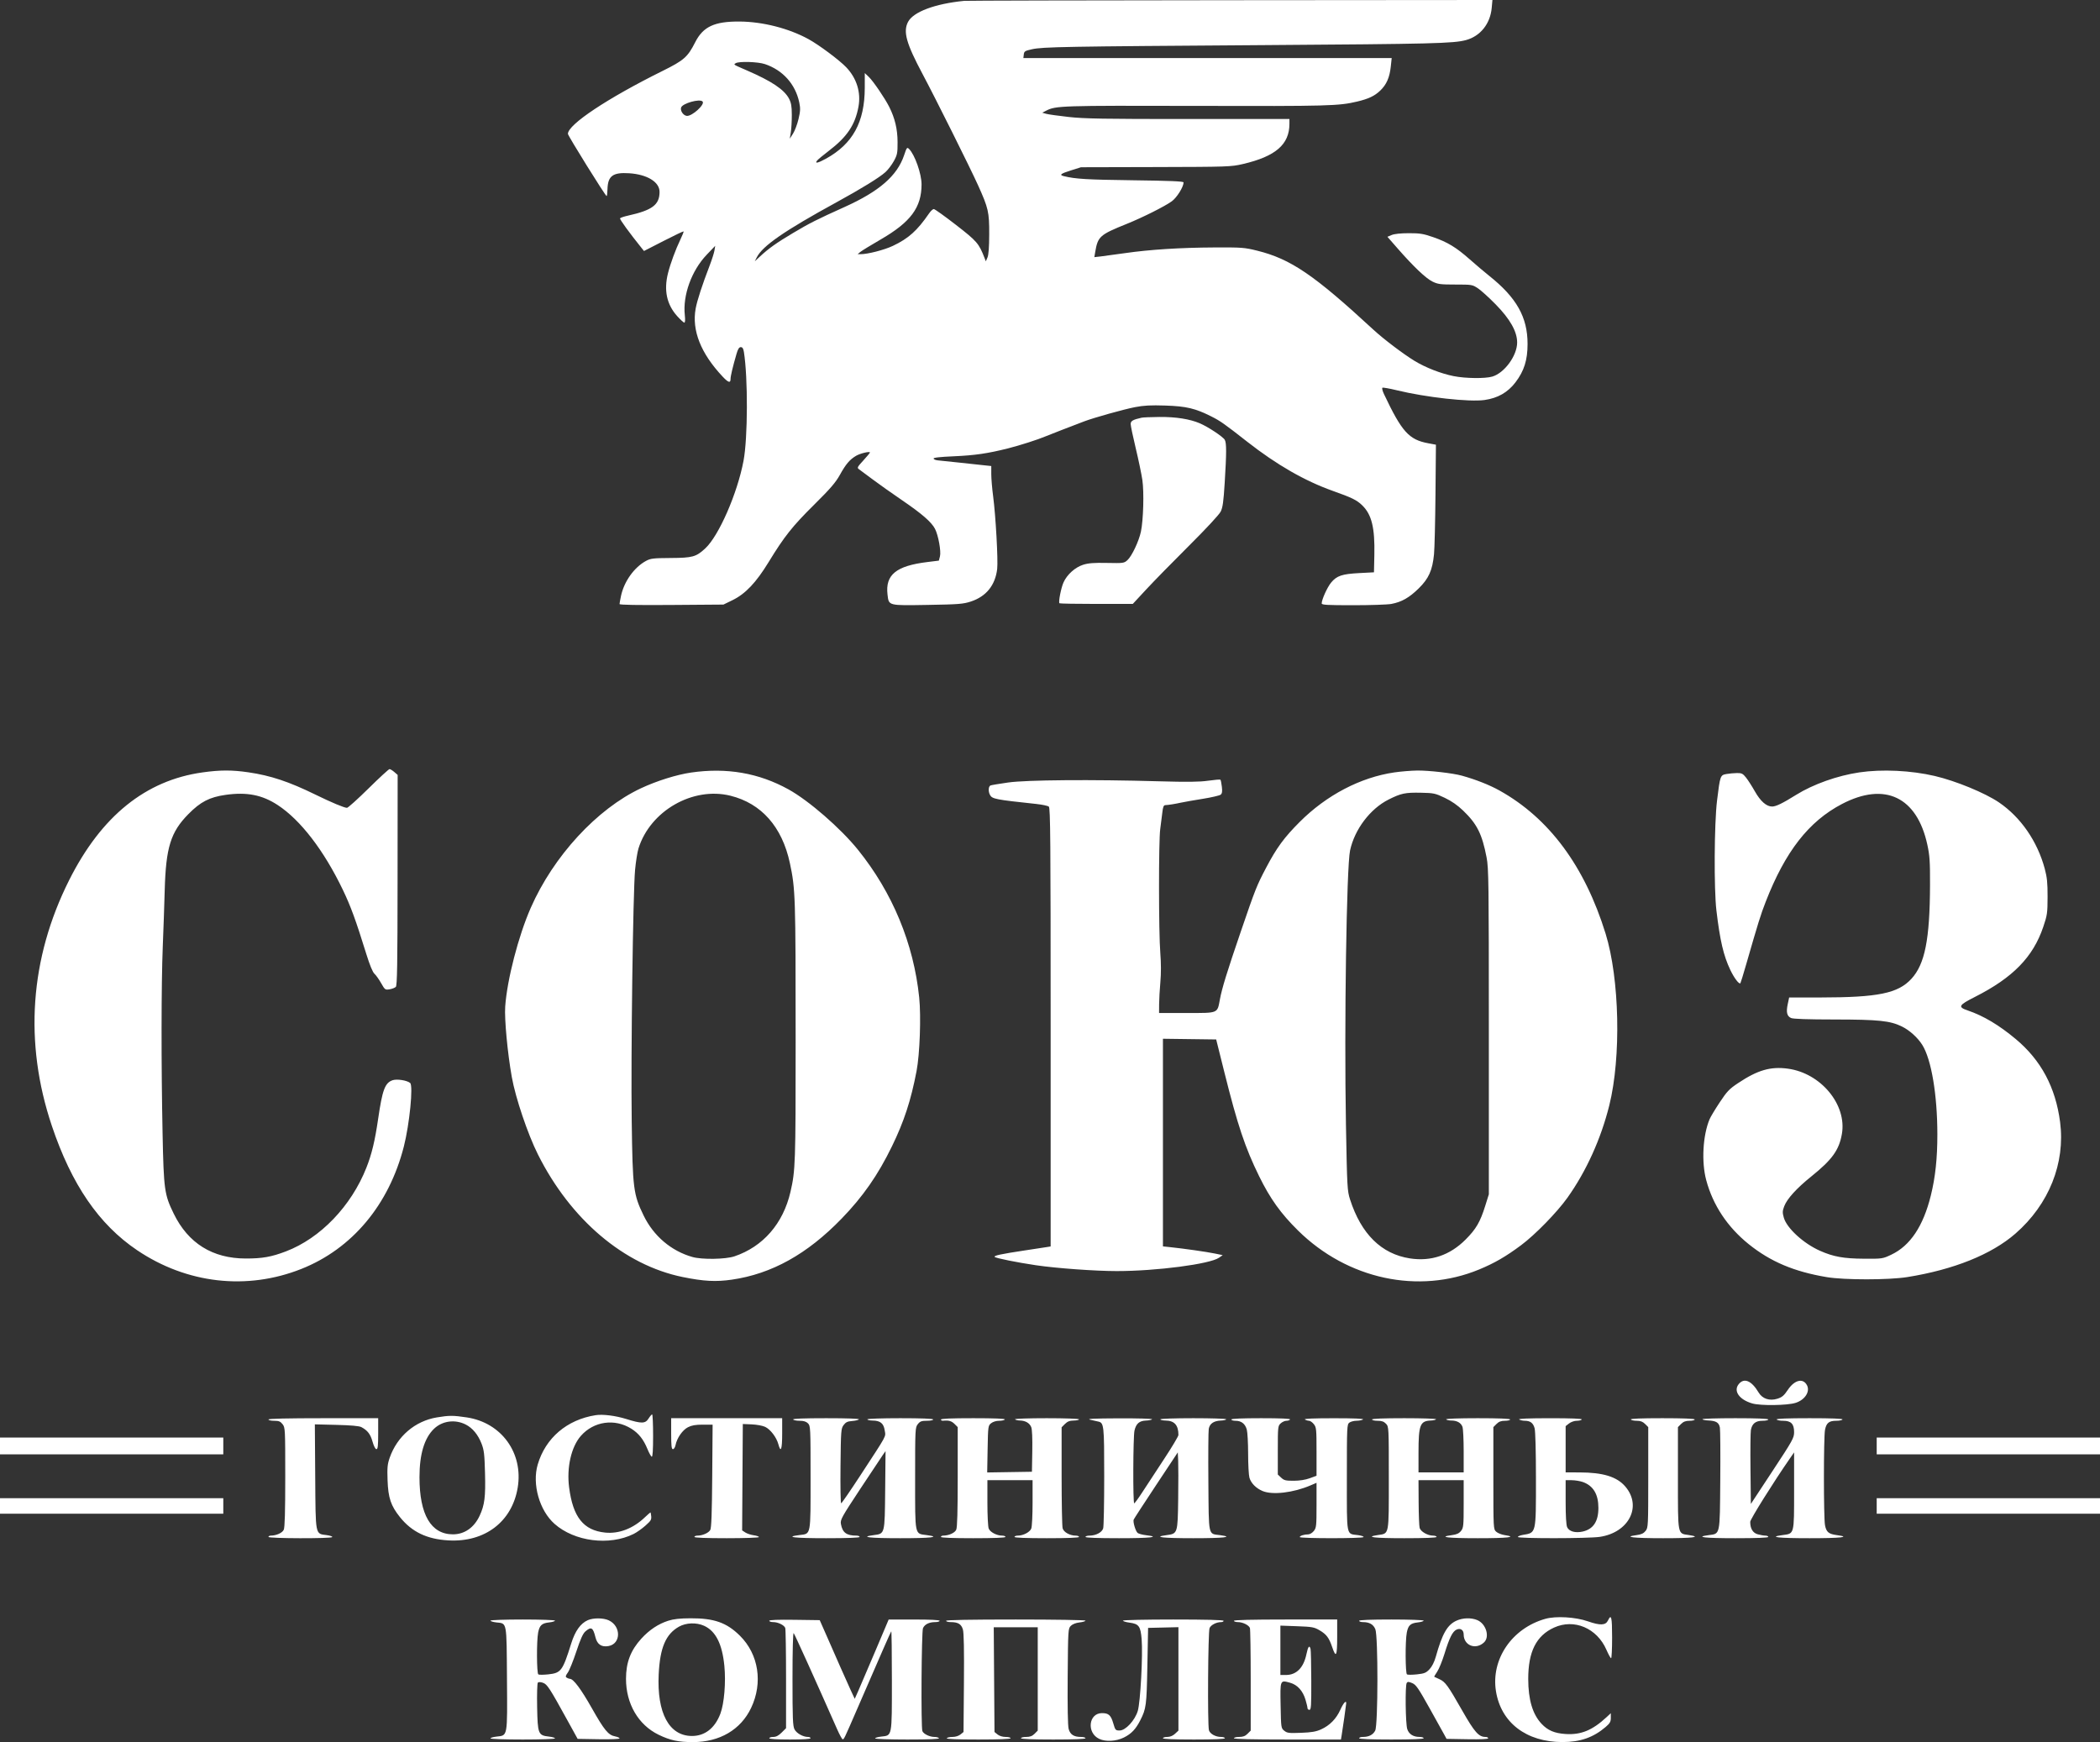 <?xml version="1.0" encoding="UTF-8"?> <svg xmlns="http://www.w3.org/2000/svg" width="1221" height="1013" viewBox="0 0 1221 1013" fill="none"><rect x="0" y="0" width="1221" height="1013" fill="#333333" stroke="none"/> <path fill-rule="evenodd" clip-rule="evenodd" d="M560.594 0.5C543.581 2.178 530.971 6.913 527.949 12.758C525.015 18.431 526.914 25.237 536.396 43.032C544.012 57.325 564.075 97.546 568.691 107.776C574.68 121.048 575.191 123.291 575.158 136.192C575.139 143.675 574.804 148.203 574.159 149.699L573.189 151.95L572.465 150.074C569.18 141.559 568.076 140.277 555.836 130.782C549.298 125.71 543.495 121.56 542.941 121.56C542.388 121.56 541.181 122.657 540.258 123.999C533.299 134.118 528.271 138.637 519.152 142.967C514.136 145.349 504.338 147.86 500.304 147.798L498.681 147.773L500.231 146.485C501.083 145.777 506.377 142.536 511.995 139.284C529.504 129.149 535.792 120.692 535.82 107.239C535.833 101.139 531.918 89.993 528.594 86.669C527.386 85.462 527.218 85.671 525.656 90.31C521.645 102.215 511.21 111.285 491.103 120.345C474.84 127.673 470.781 129.723 461.048 135.522C451.28 141.343 446.999 144.39 441.748 149.26L438.849 151.95L440.022 149.621C443.366 142.986 456.177 134.139 486.344 117.631C500.934 109.647 511.312 103.25 514.828 100.075C516.317 98.729 518.518 95.838 519.719 93.649C521.707 90.026 521.9 89.03 521.872 82.541C521.841 75.064 520.337 68.741 517.021 62.139C514.497 57.114 507.694 47.137 505.126 44.694L502.809 42.49L502.798 51.072C502.772 71.001 495.819 83.689 480.207 92.293C475.542 94.864 473.501 95.278 475.124 93.323C475.682 92.65 478.679 90.165 481.782 87.8C492.492 79.641 497.183 72.679 499.145 62.028C500.67 53.751 498.108 45.499 492.036 39.135C488.057 34.964 476.256 26.152 470.171 22.808C458.7 16.503 443.531 12.617 430.014 12.522C415.387 12.419 408.806 15.491 404.203 24.572C399.836 33.184 397.682 35.078 385.241 41.243C353.225 57.108 330.203 72.414 330.203 77.834C330.203 78.93 352.012 113.99 352.717 114.026C352.923 114.035 353.144 112.229 353.206 110.011C353.425 102.281 356.342 100.138 365.811 100.743C376.273 101.413 383.486 105.825 383.486 111.555C383.486 119.061 379.275 122.247 365.252 125.355C362.859 125.885 360.726 126.604 360.509 126.953C360.191 127.468 365.947 135.393 373.142 144.344L374.431 145.947L385.819 140.113C392.082 136.904 397.326 134.399 397.473 134.545C397.619 134.691 396.78 136.811 395.608 139.254C392.776 145.156 389.834 153.142 388.403 158.811C385.883 168.787 387.64 177.036 393.726 183.805C395.6 185.888 397.473 187.593 397.888 187.593C398.36 187.593 398.466 185.983 398.17 183.278C396.902 171.694 402.096 157.336 410.879 148.141L415.842 142.946L415.421 145.572C415.19 147.016 413.963 150.899 412.694 154.201C408.246 165.779 405.338 174.707 404.476 179.44C402.168 192.105 407.437 205.425 420.095 218.921C423.457 222.504 424.761 222.916 424.761 220.391C424.761 218.694 426.005 213.452 428.228 205.789C429.06 202.917 429.736 201.85 430.722 201.85C431.706 201.85 432.197 202.622 432.527 204.686C434.921 219.656 434.807 254.662 432.321 267.882C428.742 286.912 417.947 311.62 410.018 318.928C404.688 323.84 402.709 324.384 389.864 324.465C379.827 324.528 378.283 324.712 375.606 326.159C368.744 329.872 362.848 338.127 361.066 346.52C360.601 348.708 360.221 350.836 360.221 351.25C360.221 351.744 370.578 351.924 390.427 351.775L420.633 351.549L425.887 348.989C433.412 345.322 439.601 338.797 446.932 326.798C456.053 311.87 460.694 306.024 473.465 293.375C482.791 284.139 485.872 280.563 488.338 276.117C491.797 269.877 493.975 267.304 497.682 265.077C500.067 263.643 505.811 262.271 505.811 263.135C505.811 263.36 504.081 265.438 501.967 267.75C498.36 271.696 498.209 272.016 499.528 272.927C500.3 273.461 503.803 276.063 507.312 278.708C510.82 281.353 518.564 286.837 524.52 290.895C535.973 298.696 541.613 303.598 543.634 307.507C545.582 311.274 547.268 320.619 546.521 323.503L545.876 325.992L539.042 326.837C521.02 329.064 514.693 334.247 516.025 345.69C516.794 352.29 516.199 352.135 539.354 351.747C557.345 351.444 559.992 351.238 564.424 349.794C573.381 346.876 578.68 340.333 579.793 330.814C580.373 325.861 578.924 299.84 577.444 288.619C576.844 284.076 576.354 278.251 576.354 275.676V270.992L572.414 270.579C570.247 270.352 563.746 269.651 557.968 269.021C552.189 268.39 546.474 267.791 545.268 267.691C544.062 267.59 542.952 267.134 542.802 266.679C542.617 266.111 546.273 265.686 554.377 265.331C566.792 264.787 574.25 263.703 586.11 260.721C592.8 259.039 603.649 255.565 607.873 253.753C609.604 253.01 624.128 247.375 630.492 244.978C636.203 242.827 653.549 237.976 659.943 236.743C665.09 235.751 669.113 235.541 677.579 235.823C689.803 236.229 694.991 237.459 704.308 242.157C709.6 244.826 711.673 246.286 725.251 256.919C742.319 270.282 758.671 279.669 774.966 285.456C786.101 289.411 788.873 290.774 792.039 293.847C797.547 299.196 799.431 306.898 799.087 322.659L798.866 332.789L790.235 333.241C780.275 333.762 777.209 334.804 773.929 338.782C771.715 341.469 768.472 348.648 768.472 350.865C768.472 351.747 771.517 351.924 786.756 351.924C796.812 351.924 806.823 351.585 809.001 351.173C814.989 350.037 819.36 347.554 824.854 342.169C830.714 336.424 832.856 331.65 833.776 322.284C834.101 318.982 834.484 303.3 834.627 287.433L834.888 258.584L830.385 257.745C819.154 255.65 815.051 251.076 804.638 229.052C803.809 227.299 803.426 225.683 803.786 225.46C804.146 225.238 807.914 225.902 812.159 226.937C829.031 231.048 854.3 233.853 863.155 232.597C870.868 231.504 876.677 228.183 881.146 222.314C886.178 215.704 888.171 209.368 888.171 199.974C888.171 184.434 881.778 173.076 865.917 160.432C863.171 158.243 858.064 153.92 854.568 150.824C846.69 143.85 841.652 140.794 833.208 137.868C827.573 135.915 825.559 135.59 819.128 135.599C814.435 135.606 810.698 136 809.154 136.651L806.684 137.693L812.592 144.446C821.823 154.999 828.983 161.81 832.845 163.711C836.006 165.268 837.447 165.457 846.196 165.457C855.753 165.457 856.086 165.512 859.285 167.627C861.091 168.82 865.719 173.008 869.57 176.934C878.032 185.562 882.114 192.799 882.114 199.177C882.114 206.765 874.773 216.851 867.71 218.966C863.553 220.212 852.066 220.079 845.175 218.706C837.86 217.249 828.787 213.716 822.505 209.878C815.832 205.802 804.431 197.161 798.514 191.694C763.98 159.791 750.444 150.588 730.949 145.757C723.567 143.928 722.004 143.81 706.184 143.887C686.271 143.983 668.569 145.107 654.027 147.202C648.248 148.034 641.893 148.897 639.903 149.12L636.285 149.525L636.777 146.61C638.315 137.481 639.38 136.529 655.152 130.172C664.398 126.446 677.213 120.018 681.305 117.053C684.254 114.918 688.143 108.686 688.165 106.062C688.17 105.428 680.173 105.094 658.342 104.817C631.98 104.482 625.272 104.081 618.567 102.436C615.715 101.736 616.643 100.981 622.695 99.077L628.511 97.248L672.038 97.138C713.986 97.033 715.82 96.97 722.628 95.384C741.687 90.944 749.711 84.009 749.711 71.973V69.183L690.987 69.203C641.968 69.219 630.465 69.024 621.382 68.017C615.397 67.353 609.487 66.523 608.249 66.172L605.997 65.534L608.249 64.368C613.849 61.469 616.857 61.372 695.599 61.574C772.423 61.77 778.341 61.61 789.11 59.05C795.723 57.477 799.262 55.794 802.511 52.677C806.162 49.175 807.959 45.088 808.638 38.747L809.172 33.767H702.094H595.016L595.254 31.703C595.467 29.841 595.93 29.543 599.994 28.645C606.327 27.247 618.3 27.033 735.077 26.23C833.238 25.555 845.104 25.259 852.351 23.308C860.695 21.061 866.487 13.83 867.323 4.616L867.741 0L715.481 0.12C631.738 0.186 562.039 0.357 560.594 0.5ZM444.702 37.256C455.152 40.754 462.479 48.926 464.712 59.57C465.437 63.026 465.367 64.603 464.28 69.211C463.566 72.241 462.13 76.058 461.091 77.693L459.2 80.665L459.804 76.913C460.136 74.849 460.397 70.291 460.382 66.783C460.362 61.746 460.018 59.763 458.746 57.349C455.963 52.066 448.675 47.192 434.142 40.895C426.094 37.409 426.404 37.612 427.785 36.739C429.637 35.568 440.666 35.905 444.702 37.256ZM408.481 59.009C410.127 60.655 402.343 67.74 399.286 67.379C397.236 67.139 395.351 64.275 396.047 62.461C396.978 60.035 406.784 57.313 408.481 59.009ZM663.783 242.881C658.686 244.025 657.404 244.766 657.404 246.563C657.404 247.567 658.722 253.871 660.334 260.574C661.945 267.276 663.683 275.599 664.196 279.069C665.24 286.13 664.788 302.395 663.36 309.153C662.192 314.679 658.104 323.343 655.57 325.661C653.572 327.488 653.261 327.531 643.643 327.338C636.09 327.185 632.836 327.432 629.803 328.385C625.104 329.864 620.366 334.129 618.342 338.703C616.9 341.962 615.316 350.112 615.993 350.788C616.205 351 625.886 351.173 637.505 351.173H658.633L666.458 342.732C670.762 338.089 681.918 326.693 691.25 317.407C701.135 307.571 708.846 299.27 709.721 297.522C710.933 295.101 711.39 291.836 712.082 280.639C713.15 263.391 713.162 257.697 712.135 255.778C711.188 254.009 702.477 248.232 697.614 246.148C691.791 243.651 683.597 242.364 674.133 242.457C669.266 242.505 664.608 242.695 663.783 242.881ZM214.257 458.476C207.981 464.667 202.349 469.732 201.74 469.732C200.149 469.732 192.795 466.653 183.382 462.047C167.965 454.502 157.349 450.968 144.464 449.091C134.786 447.682 128.116 447.694 117.752 449.139C84.659 453.754 58.898 474.56 40.225 511.753C17.339 557.337 13.886 606.24 30.136 654.631C41.604 688.783 57.505 711.982 79.716 726.969C108.601 746.458 143.558 750.442 175.233 737.855C204.765 726.12 226.166 700.548 234.807 666.676C238.117 653.7 240.339 631.276 238.468 629.724C236.608 628.18 230.729 627.27 228.234 628.14C223.823 629.677 222.319 633.71 219.867 650.571C217.999 663.409 216.158 671.077 213.048 678.955C204.204 701.367 186.279 720.016 166.227 727.663C157.811 730.874 152.49 731.818 142.899 731.803C123.559 731.772 109.416 722.959 100.994 705.69C95.588 694.607 95.197 691.792 94.528 659.2C93.707 619.228 93.755 572.078 94.639 550.397C95.043 540.492 95.551 525.803 95.767 517.756C96.438 492.813 99.216 483.851 109.513 473.401C116.573 466.237 121.806 463.527 131.135 462.203C143.478 460.451 152.403 462.188 161.441 468.104C174.732 476.8 188.283 494.427 199.325 517.38C203.909 526.911 206.891 535.07 213.053 554.952C214.987 561.191 216.68 565.287 217.706 566.208C218.593 567.004 220.342 569.464 221.594 571.674C223.794 575.558 223.959 575.678 226.516 575.263C227.971 575.028 229.601 574.394 230.139 573.857C230.925 573.071 231.125 560.912 231.161 511.738L231.205 450.597L229.255 448.909C228.184 447.981 226.937 447.221 226.486 447.221C226.035 447.221 220.532 452.286 214.257 458.476ZM401.872 449.214C393.477 450.422 381.821 454.072 372.677 458.358C347.102 470.343 321.8 497.805 308.575 527.934C301.405 544.27 294.828 569.699 293.739 585.3C293.232 592.561 295.094 612.409 297.59 626.345C299.76 638.463 306.83 659.412 312.729 671.206C331.738 709.21 362.933 735.647 396.929 742.566C409.198 745.062 416.209 745.437 425.525 744.092C448.674 740.75 469.338 729.262 489.334 708.617C501.791 695.757 510.439 683.33 518.62 666.535C525.653 652.098 529.648 639.873 532.912 622.807C534.799 612.947 535.584 591.077 534.45 580.036C531.232 548.721 518.905 518.982 498.839 494.119C488.714 481.573 470.261 465.535 458.433 459C441.16 449.458 422.551 446.238 401.872 449.214ZM810.696 449.142C791.023 452.01 771.241 462.366 755.68 477.942C746.607 487.024 742.251 492.97 736.132 504.624C730.641 515.086 729.95 516.828 721.413 541.767C713.486 564.923 710.502 574.607 709.294 581.079C707.742 589.408 708.63 589.041 690.032 589.041H673.914L673.94 583.976C673.953 581.19 674.282 575.385 674.67 571.076C675.121 566.072 675.109 559.971 674.637 554.193C673.667 542.329 673.63 488.853 674.587 482.113C674.998 479.224 675.545 474.919 675.803 472.546C676.165 469.231 676.565 468.217 677.533 468.17C679.534 468.071 683.02 467.518 686.672 466.72C688.529 466.313 694.227 465.312 699.334 464.496C704.44 463.679 709.122 462.592 709.737 462.082C710.576 461.386 710.747 460.225 710.42 457.462C710.179 455.431 709.81 453.597 709.598 453.387C709.387 453.175 706.191 453.435 702.498 453.964C697.389 454.697 690.509 454.778 673.778 454.304C634.714 453.195 596.823 453.497 586.244 454.999C581.159 455.722 576.516 456.498 575.925 456.724C574.688 457.199 574.51 460.185 575.598 462.218C576.867 464.589 578.755 464.959 602.496 467.486C605.935 467.852 609.228 468.549 609.813 469.034C610.721 469.788 610.875 488.344 610.875 597.353V724.79L608.436 725.18C607.095 725.396 601.438 726.258 595.866 727.098C581.977 729.19 577.582 730.139 578.337 730.883C579.089 731.622 591.448 734.111 602.348 735.718C614.319 737.484 636.942 739.115 649.396 739.112C672.363 739.106 703.422 735.046 708.742 731.354L710.924 729.839L706.145 728.864C701.326 727.881 688.457 726.046 680.48 725.205L676.165 724.75V664.384V604.017L691.644 604.221L707.124 604.423L711.818 623.228C719.57 654.279 723.925 667.322 732.101 683.963C738.532 697.053 744.682 705.636 754.741 715.554C783.462 743.877 824.781 752.758 860.012 738.181C868.99 734.466 875.473 730.714 884.433 724.046C892.558 718 905.277 704.968 911.316 696.503C922.272 681.143 930.852 662.211 935.702 642.692C942.65 614.725 941.663 569.139 933.54 542.893C921.404 503.676 900.705 475.753 871.847 459.669C865.985 456.402 858.002 453.254 849.897 451.015C844.655 449.567 830.712 447.968 824.054 448.051C820.519 448.096 814.508 448.587 810.696 449.142ZM1081.04 449.133C1068.28 451.022 1054.2 456.035 1044.27 462.227C1036.37 467.149 1032.6 468.981 1030.37 468.981C1027.06 468.981 1023.62 465.961 1020.33 460.16C1018.64 457.165 1016.31 453.535 1015.15 452.094C1013.34 449.825 1012.63 449.478 1009.9 449.515C1008.16 449.539 1005.42 449.794 1003.79 450.082C1000.21 450.719 1000.11 450.993 998.329 465.605C996.71 478.877 996.494 516.981 997.968 529.386C1000.05 546.919 1002.08 555.614 1006.02 563.93C1008.28 568.706 1011.17 572.51 1011.92 571.715C1012.08 571.546 1013.58 566.68 1015.24 560.902C1022.35 536.218 1023.67 531.983 1026.62 524.389C1038.02 495.097 1051.66 477.605 1070.95 467.519C1095.91 454.469 1114.6 463.384 1120.62 491.219C1121.99 497.553 1122.22 500.95 1122.17 514.754C1122.05 546.253 1119.19 560.655 1111.34 569.169C1103.55 577.622 1092.04 579.981 1058.4 580.017L1040.26 580.036L1039.45 583.836C1038.43 588.57 1038.97 590.861 1041.36 591.948C1042.6 592.514 1050.93 592.801 1066.63 592.819C1092.35 592.847 1098.95 593.534 1105.82 596.893C1110.28 599.075 1114.99 603.33 1117.67 607.587C1122.96 616.012 1126.43 636.601 1126.44 659.633C1126.44 673.582 1125.27 684.549 1122.63 695.218C1118.21 713.041 1110.65 724.361 1099.69 729.553C1094.6 731.964 1094.45 731.986 1083.67 731.917C1071.95 731.841 1066.04 730.774 1058.23 727.323C1048.62 723.08 1038.86 714.141 1037.15 708.007C1036.32 705.064 1036.36 704.131 1037.42 701.355C1039.06 697.058 1044.64 690.922 1053.1 684.117C1065.3 674.299 1069.3 668.75 1070.93 659.367C1073.9 642.345 1058.72 624.01 1039.51 621.407C1029.46 620.046 1021.97 622.215 1010.62 629.772C1005.45 633.208 1004.14 634.587 999.878 641.017C997.208 645.048 994.551 649.477 993.974 650.859C990.066 660.211 989.218 675.62 992.031 686.163C995.919 700.734 1004.35 713.464 1016.7 723.414C1029.4 733.642 1043.16 739.459 1062.16 742.628C1072.43 744.341 1098.14 744.328 1108.92 742.605C1135.93 738.286 1157.91 729.449 1171.84 717.309C1191.31 700.348 1200.91 676.359 1197.8 652.447C1195.16 632.232 1186.73 616.468 1171.94 604.13C1162.2 596.009 1153.22 590.66 1144.08 587.55C1138.21 585.552 1138.76 584.514 1148.24 579.711C1170.4 568.478 1182.06 556.534 1188.01 538.978C1190.33 532.129 1190.49 530.96 1190.52 521.507C1190.54 513.322 1190.22 510.177 1188.87 505.122C1184.59 489.198 1174.93 475.206 1162.26 466.588C1154.17 461.083 1137.19 454.093 1124.94 451.222C1111.13 447.988 1094.21 447.182 1081.04 449.133ZM840.006 463.914C843.95 465.791 847.454 468.224 850.695 471.335C858.788 479.105 861.718 484.947 864.338 498.535C865.553 504.836 865.657 512.823 865.657 599.921V694.468L863.546 701.205C860.603 710.602 858.237 714.666 852.161 720.759C843.01 729.934 832.041 733.646 819.729 731.733C803.207 729.164 791.429 717.556 784.963 697.469C783.345 692.443 783.243 690.565 782.571 653.948C781.519 596.562 782.912 503.963 784.971 494.494C787.636 482.233 796.652 470.315 807.329 464.938C814.604 461.276 817.001 460.772 826.258 460.962C833.637 461.112 834.51 461.3 840.006 463.914ZM424.713 462.702C442.735 467.18 454.753 480.805 459.254 501.864C462.483 516.974 462.606 520.79 462.61 605.924C462.613 676.538 462.471 680.635 459.602 693.067C455.349 711.492 443.658 724.936 427.012 730.541C421.836 732.284 408.198 732.5 402.622 730.928C390.273 727.447 379.985 718.699 374.203 706.765C368.242 694.462 367.838 691.252 367.3 651.983C366.771 613.428 368.039 518.812 369.258 505.75C369.702 501.004 370.59 495.432 371.231 493.369C378.036 471.494 402.844 457.268 424.713 462.702ZM1010.88 804.928C1007.75 808.908 1011.3 813.893 1018.81 816.077C1023.61 817.472 1039.16 817.267 1043.98 815.745C1049.46 814.014 1052.59 809.15 1050.6 805.445C1048.32 801.179 1043.36 802.397 1039.5 808.173C1037.28 811.505 1036.14 812.474 1033.43 813.329C1028.9 814.761 1024.68 813.369 1022.52 809.731C1018.37 802.752 1014.01 800.954 1010.88 804.928ZM346.338 822.899C329.663 825.5 317.188 836.132 312.638 851.619C309.294 863.004 313.645 878.327 322.433 886.109C334.045 896.395 354.311 898.976 368.404 891.965C370.229 891.057 373.363 888.842 375.367 887.043C378.987 883.794 379.044 883.644 378.294 879.466C378.26 879.277 376.797 880.504 375.043 882.193C368.182 888.799 359.867 892.009 351.794 891.165C339.246 889.854 333.136 882.181 330.904 864.932C329.399 853.303 332.135 841.295 337.741 834.927C345.235 826.415 357.422 824.698 367.105 830.788C371.359 833.463 374.192 837.043 376.447 842.592C377.38 844.886 378.501 846.882 378.939 847.029C379.477 847.208 379.733 843.277 379.733 834.849C379.733 828.006 379.48 822.419 379.17 822.435C378.86 822.451 377.921 823.548 377.081 824.874C375.186 827.866 373.05 827.908 364.141 825.131C357.878 823.177 350.489 822.251 346.338 822.899ZM253.997 824.196C241.338 826.297 230.941 835.179 226.593 847.604C225.275 851.367 225.084 853.362 225.338 860.675C225.697 870.973 227.243 875.581 232.566 882.207C239.479 890.816 248.268 895.023 260.785 895.716C281.929 896.888 297.724 884.835 301.008 865.026C304.349 844.87 291.548 827.223 271.391 824.196C263.436 823.002 261.19 823.002 253.997 824.196ZM156.096 825.407C156.096 825.82 157.591 826.158 159.418 826.158C162.114 826.158 163.035 826.531 164.296 828.135C165.808 830.057 165.852 830.913 165.852 858.865C165.852 879.066 165.593 888.185 164.982 889.527C164.149 891.354 160.658 892.927 157.409 892.936C156.687 892.939 156.096 893.278 156.096 893.691C156.096 894.634 192.603 894.727 193.185 893.786C193.408 893.425 191.956 892.914 189.958 892.649C183.203 891.752 183.518 893.357 183.275 858.634L183.063 828.235L195.658 828.544C204.153 828.753 208.864 829.177 210.129 829.85C213.704 831.75 215.382 833.938 216.604 838.292C217.334 840.894 218.248 842.666 218.858 842.666C219.67 842.666 219.885 840.78 219.885 833.661V824.657H187.99C167.227 824.657 156.096 824.919 156.096 825.407ZM390.24 833.661C390.24 840.801 390.454 842.666 391.272 842.666C391.839 842.666 392.518 841.591 392.781 840.279C393.603 836.173 396.842 831.518 399.998 829.908C402.173 828.799 404.42 828.409 408.636 828.409H414.334L414.107 858.236C413.94 880.09 413.632 888.493 412.957 889.673C411.977 891.384 408.429 892.941 405.512 892.941C404.542 892.941 403.748 893.278 403.748 893.691C403.748 894.171 410.502 894.441 422.51 894.441C432.828 894.441 441.271 894.148 441.271 893.79C441.271 893.431 439.907 892.956 438.241 892.732C436.574 892.509 434.375 891.778 433.354 891.11L431.499 889.893L431.694 858.964L431.89 828.034L437.086 828.248C439.945 828.366 443.445 829.014 444.866 829.688C447.951 831.151 451.483 835.787 452.559 839.78C453.987 845.082 454.779 842.899 454.779 833.661V824.657H422.51H390.24V833.661ZM461.158 825.407C461.413 825.82 463.121 826.158 464.955 826.158C467.287 826.158 468.738 826.608 469.789 827.659C471.239 829.109 471.289 830.16 471.289 859.007C471.289 893.377 471.596 891.763 464.905 892.599C455.824 893.733 461.738 894.441 480.295 894.441C492.803 894.441 499.807 894.172 499.807 893.691C499.807 893.278 499.005 892.941 498.025 892.941C492.17 892.941 489.848 891.216 488.934 886.187C488.489 883.745 489.27 882.327 500.081 865.927C506.475 856.229 512.422 847.281 513.295 846.043L514.884 843.791L514.662 866.413C514.409 892.355 514.557 891.775 507.956 892.65C499.59 893.76 505.484 894.441 523.447 894.441C541.513 894.441 547.3 893.759 538.801 892.632C531.719 891.693 532.077 893.449 532.077 859.651C532.077 830.903 532.119 830.059 533.633 828.135C534.937 826.477 535.784 826.158 538.886 826.158C540.92 826.158 542.583 825.82 542.583 825.407C542.583 824.926 535.704 824.657 523.447 824.657C512.894 824.657 504.31 824.954 504.31 825.319C504.31 825.683 505.688 826 507.373 826.024C511.859 826.085 513.783 827.657 514.399 831.766C514.993 835.727 516.264 833.381 500.182 858.009C494.404 866.858 489.403 874.117 489.071 874.14C488.738 874.163 488.569 864.413 488.696 852.474C488.915 831.785 489 830.668 490.501 828.65C491.742 826.984 492.78 826.483 495.379 826.298C497.195 826.169 499.002 825.747 499.394 825.36C499.838 824.923 492.66 824.657 480.401 824.657C467.455 824.657 460.854 824.914 461.158 825.407ZM547.086 825.455C547.086 825.893 547.677 826.192 548.399 826.119C551.58 825.795 553.28 826.279 555 828L556.842 829.841V858.729C556.842 879.033 556.584 888.185 555.972 889.527C555.139 891.354 551.648 892.927 548.399 892.936C547.677 892.939 547.086 893.278 547.086 893.691C547.086 894.171 553.84 894.441 565.848 894.441C577.855 894.441 584.609 894.171 584.609 893.691C584.609 893.278 583.754 892.941 582.709 892.941C579.51 892.941 575.649 890.907 574.849 888.801C574.438 887.723 574.103 880.953 574.103 873.758V860.675H587.236H600.369V873.758C600.369 880.953 600.033 887.723 599.623 888.801C598.822 890.907 594.961 892.941 591.762 892.941C590.717 892.941 589.862 893.278 589.862 893.691C589.862 894.171 596.616 894.441 608.624 894.441C620.631 894.441 627.385 894.171 627.385 893.691C627.385 893.278 626.531 892.941 625.485 892.941C622.045 892.941 618.478 890.95 617.844 888.676C617.52 887.513 617.254 873.824 617.254 858.253V829.943L619.193 828.005C620.634 826.565 621.933 826.056 624.258 826.024C625.978 826 627.385 825.683 627.385 825.319C627.385 824.954 618.941 824.657 608.58 824.657C598.237 824.657 589.95 824.943 590.166 825.293C590.382 825.642 591.652 825.959 592.989 825.997C596.263 826.09 598.599 827.45 599.589 829.838C600.098 831.067 600.33 836.362 600.201 843.807L599.994 855.797L586.987 856.003L573.98 856.209L574.229 842.616C574.471 829.379 574.524 828.987 576.25 827.591C577.304 826.738 579.185 826.158 580.896 826.158C582.476 826.158 583.979 825.82 584.234 825.407C584.539 824.914 578.238 824.657 565.892 824.657C553.114 824.657 547.086 824.913 547.086 825.455ZM633.764 825.528C635.415 825.921 637.517 826.396 638.433 826.585C641.883 827.291 642.019 828.503 642.019 858.424C642.019 873.9 641.754 887.513 641.429 888.676C640.77 891.04 637.198 892.941 633.413 892.941C632.161 892.941 631.138 893.278 631.138 893.691C631.138 894.172 638.142 894.441 650.65 894.441C668.914 894.441 675.179 893.744 666.33 892.696C664.223 892.446 662.03 891.853 661.457 891.378C660.256 890.381 658.64 884.959 659.149 883.632C659.338 883.139 665.186 874.142 672.144 863.639L684.796 844.542L685.028 849.419C685.155 852.102 685.155 862.113 685.028 871.665C684.76 891.687 684.724 891.799 678.311 892.65C669.945 893.76 675.838 894.441 693.801 894.441C711.744 894.441 717.658 893.76 709.318 892.654C702.365 891.732 702.837 893.904 702.582 861.674C702.458 846.061 702.558 832.186 702.804 830.842C703.36 827.81 705.712 826.195 709.805 826.035C711.528 825.967 712.938 825.63 712.938 825.284C712.938 824.939 704.326 824.657 693.801 824.657C683.249 824.657 674.664 824.954 674.664 825.319C674.664 825.683 676.043 826 677.728 826.024C682.846 826.094 685.171 828.717 685.171 834.421C685.171 835.148 681.419 841.437 676.833 848.396C672.247 855.356 666.59 863.99 664.262 867.584C661.935 871.177 659.777 874.131 659.468 874.149C658.664 874.195 658.803 835.377 659.62 831.86C660.559 827.812 662.415 826.186 666.274 826.035C668.035 825.966 669.651 825.627 669.863 825.283C670.076 824.938 661.365 824.692 650.506 824.734C636.244 824.791 631.596 825.011 633.764 825.528ZM715.94 825.407C715.94 825.82 717.047 826.158 718.399 826.158C721.746 826.158 723.985 827.906 724.912 831.245C725.339 832.781 725.691 839.102 725.696 845.292C725.7 851.483 726.038 857.749 726.445 859.217C727.332 862.407 730.293 865.417 734.114 867.013C739.901 869.429 751.981 868.01 761.935 863.745L765.47 862.229V875.233C765.47 887.251 765.352 888.386 763.914 890.213C763.06 891.3 761.624 892.195 760.725 892.201C758.288 892.216 755.714 893.026 755.714 893.779C755.714 894.641 792.271 894.648 792.803 893.786C793.026 893.425 791.586 892.915 789.603 892.652C782.614 891.725 783.106 894.261 783.106 859.174C783.106 829.466 783.162 828.248 784.563 827.223C785.364 826.637 787.222 826.153 788.69 826.147C790.16 826.14 791.868 825.807 792.487 825.407C793.231 824.926 787.503 824.68 775.601 824.68C763.7 824.68 757.972 824.926 758.716 825.407C759.335 825.807 760.408 826.14 761.1 826.147C761.793 826.153 763.06 827.048 763.914 828.135C765.362 829.975 765.47 831.085 765.47 844.119V858.127L761.53 859.572C759.035 860.487 755.619 861.023 752.212 861.034C747.54 861.048 746.579 860.811 744.895 859.231L742.956 857.411V843.315C742.956 829.779 743.022 829.157 744.599 827.688C745.502 826.847 747.002 826.158 747.932 826.158C748.861 826.158 749.831 825.82 750.086 825.407C750.39 824.915 744.59 824.657 733.245 824.657C722.208 824.657 715.94 824.929 715.94 825.407ZM797.74 825.407C797.74 825.82 799.201 826.158 800.987 826.158C803.409 826.158 804.647 826.598 805.865 827.894C807.483 829.617 807.496 829.868 807.496 859.41C807.496 893.251 807.81 891.601 801.171 892.596C793.303 893.777 798.83 894.441 816.502 894.441C828.509 894.441 835.263 894.171 835.263 893.691C835.263 893.278 834.335 892.94 833.199 892.939C830.072 892.938 825.998 890.582 825.416 888.439C825.136 887.407 824.873 880.737 824.832 873.619L824.757 860.675H837.89H851.023V874.455C851.023 887.214 850.909 888.382 849.484 890.192C848.343 891.643 846.984 892.276 844.23 892.641C835.844 893.754 841.593 894.441 859.278 894.441C876.819 894.441 882.478 893.777 874.772 892.621C872.975 892.352 870.78 891.457 869.894 890.631C868.299 889.145 868.283 888.838 868.283 859.486V829.841L870.126 828C871.474 826.651 872.781 826.158 875.004 826.158C876.673 826.158 878.039 825.82 878.039 825.407C878.039 824.927 871.27 824.657 859.234 824.657C848.281 824.657 840.602 824.939 840.845 825.332C841.075 825.704 842.404 826.008 843.8 826.008C847.11 826.008 849.42 827.293 850.308 829.629C850.702 830.662 851.023 837.058 851.023 843.84V856.173H837.89H824.757L824.761 844.729C824.766 828.567 825.653 826.248 831.911 826.012C833.376 825.957 834.75 825.63 834.964 825.284C835.177 824.939 826.889 824.657 816.546 824.657C804.509 824.657 797.74 824.927 797.74 825.407ZM883.293 825.407C883.912 825.807 885.369 826.14 886.532 826.147C889.767 826.164 891.407 827.405 892.261 830.481C892.731 832.175 893.042 843.777 893.044 859.761C893.049 892.138 893.27 891.199 885.356 892.534C883.809 892.795 882.542 893.331 882.542 893.725C882.542 894.682 923.364 894.64 930.035 893.675C947.065 891.213 954.878 875.929 945.005 864.395C940.117 858.686 932.079 856.208 918.377 856.185L910.309 856.173V842.721V829.268L912.287 827.713C913.382 826.852 915.371 826.158 916.745 826.158C918.11 826.158 919.435 825.82 919.69 825.407C919.995 824.914 913.634 824.661 901.16 824.668C888.62 824.676 882.55 824.927 883.293 825.407ZM948.207 825.407C948.463 825.82 950.018 826.158 951.663 826.158C953.839 826.158 955.157 826.66 956.496 828L958.339 829.841V859.039C958.339 887.341 958.291 888.296 956.799 890.192C955.66 891.64 954.3 892.276 951.561 892.64C943.42 893.72 949.612 894.441 967.013 894.441C984.309 894.441 989.744 893.769 981.924 892.596C975.286 891.601 975.599 893.237 975.599 859.515V829.841L977.442 828C978.79 826.651 980.097 826.158 982.32 826.158C983.989 826.158 985.355 825.82 985.355 825.407C985.355 824.927 978.586 824.657 966.549 824.657C954.204 824.657 947.903 824.914 948.207 825.407ZM989.858 825.245C989.858 825.567 991.387 825.898 993.256 825.979C997.799 826.177 999.461 827.196 999.994 830.106C1000.24 831.443 1000.34 845.248 1000.21 860.784C999.957 893.083 1000.24 891.757 993.505 892.65C985.138 893.76 991.032 894.441 1008.99 894.441C1021.25 894.441 1028.13 894.172 1028.13 893.691C1028.13 893.278 1027.37 892.939 1026.44 892.936C1025.51 892.934 1023.52 892.589 1022.01 892.169C1019.14 891.375 1017.63 888.863 1017.63 884.927C1017.63 883.426 1031.27 861.627 1040.7 848.056L1043.14 844.546V866.868C1043.14 892.484 1043.34 891.714 1036.42 892.632C1027.87 893.765 1033.75 894.441 1052.15 894.441C1070.42 894.441 1076.42 893.766 1068.04 892.654C1063.24 892.018 1061.88 890.886 1061.11 886.894C1060.27 882.556 1060.27 835.792 1061.11 831.455C1061.89 827.412 1063.43 826.158 1067.63 826.158C1069.38 826.158 1071.03 825.82 1071.28 825.407C1071.59 824.914 1065.02 824.657 1052.15 824.657C1039.27 824.657 1032.7 824.914 1033.01 825.407C1033.26 825.82 1034.97 826.158 1036.81 826.158C1041.38 826.158 1043.14 827.992 1043.14 832.74C1043.14 836.111 1042.41 837.437 1030.57 855.415L1018 874.511L1017.78 854.273C1017.66 843.143 1017.77 832.92 1018.01 831.556C1018.68 827.829 1020.77 826.158 1024.75 826.158C1026.61 826.158 1028.13 825.82 1028.13 825.407C1028.13 824.926 1021.25 824.657 1008.99 824.657C998.47 824.657 989.858 824.921 989.858 825.245ZM270.802 828.35C274.761 830.37 277.947 834.217 279.968 839.415C281.43 843.179 281.715 845.584 282.003 856.597C282.365 870.462 281.779 875.107 278.874 881.371C275.666 888.291 270.05 892.197 263.325 892.186C250.583 892.165 243.9 880.739 243.9 858.974C243.9 845.608 246.722 836.21 252.362 830.798C257.184 826.171 264.6 825.187 270.802 828.35ZM0 840.79V845.667H64.915H129.83V840.79V835.913H64.915H0V840.79ZM1091.17 840.79V845.667H1156.09H1221V840.79V835.913H1156.09H1091.17V840.79ZM920.302 861.762C926.376 863.928 929.354 868.876 929.357 876.808C929.361 884.701 926.381 889.187 920.214 890.573C915.941 891.532 912.311 890.509 911.179 888.026C910.629 886.818 910.309 881.443 910.309 873.396V860.675L913.874 860.708C915.834 860.726 918.727 861.2 920.302 861.762ZM0 875.682V880.184H64.915H129.83V875.682V871.18H64.915H0V875.682ZM1091.17 875.682V880.184H1156.09H1221V875.682V871.18H1156.09H1091.17V875.682ZM898.508 941.322C879.114 946.775 866.817 964.786 869.789 983.387C872.713 1001.69 887.449 1012.97 908.433 1012.98C918.8 1012.98 926.419 1010.32 933.585 1004.19C936.049 1002.08 936.575 1001.15 936.575 998.913V996.198L934.136 998.465C925.882 1006.14 919.208 1008.88 910.248 1008.29C903.8 1007.86 899.939 1006.22 896.319 1002.37C891.103 996.833 888.574 988.353 888.557 976.34C888.535 960.44 893.193 951.145 903.555 946.414C915.236 941.081 928.525 946.706 934.015 959.307C935.194 962.012 936.421 964.226 936.743 964.226C937.063 964.226 937.326 958.823 937.326 952.22C937.326 940.178 936.854 938.228 934.923 942.278C933.555 945.146 930.426 945.28 923.26 942.777C916.04 940.256 904.677 939.588 898.508 941.322ZM341.782 942.098C337.551 943.955 334.402 948.37 332.125 955.634C327.109 971.631 326.232 972.813 318.775 973.612C316.045 973.904 313.447 973.918 313.002 973.642C312.03 973.042 311.942 954.229 312.887 949.333C313.704 945.108 315.015 943.886 319.244 943.41C321.144 943.195 322.698 942.726 322.698 942.368C322.698 942.008 314.256 941.715 303.937 941.715C293.618 941.715 285.175 942.008 285.175 942.368C285.175 942.726 286.729 943.195 288.63 943.41C294.844 944.11 294.529 942.43 294.768 976.145C295.011 1010.39 295.25 1009.06 288.711 1009.8C286.766 1010.01 285.175 1010.49 285.175 1010.85C285.175 1011.21 293.618 1011.5 303.937 1011.5C314.256 1011.5 322.698 1011.21 322.698 1010.85C322.698 1010.49 321.141 1010.02 319.237 1009.8C312.92 1009.09 312.608 1008.32 312.305 992.644C312.159 985.08 312.346 978.779 312.728 978.397C313.14 977.985 314.318 978.029 315.69 978.507C318.164 979.369 319.517 981.45 330.071 1000.62L335.855 1011.12L348.038 1011.33C355.041 1011.45 360.221 1011.24 360.221 1010.85C360.221 1010.47 359.063 1009.95 357.649 1009.68C353.704 1008.94 351.387 1006.13 344.074 993.203C337.833 982.17 333.414 976.248 331.401 976.221C330.948 976.214 330.108 975.911 329.533 975.548C328.675 975.004 328.787 974.468 330.161 972.539C331.079 971.249 333.309 965.727 335.115 960.268C337.486 953.099 338.937 949.876 340.345 948.656C343.762 945.695 344.79 946.291 346.218 952.062C347.247 956.22 349.789 957.907 353.874 957.141C361.103 955.785 361.192 945.628 354.005 942.218C350.882 940.736 345.017 940.679 341.782 942.098ZM388.56 942.422C382.788 944.266 377.547 947.741 372.953 952.766C366.666 959.645 363.974 966.674 363.974 976.21C363.974 990.706 371.122 1002.97 382.911 1008.71C389.621 1011.97 394.388 1013 402.863 1013C418.432 1013 430.705 1005.79 436.724 993.115C443.667 978.492 441.104 961.95 430.221 951.155C422.53 943.526 415.222 940.941 401.527 941.005C395.284 941.034 391.664 941.43 388.56 942.422ZM846.864 942.375C841.496 944.813 838.602 949.858 834.805 963.395C833.955 966.425 832.612 969.091 831.157 970.633C829.167 972.743 828.177 973.146 823.864 973.609C821.118 973.902 818.508 973.918 818.062 973.642C817.09 973.042 817.002 954.229 817.948 949.333C818.764 945.108 820.075 943.886 824.304 943.41C826.204 943.195 827.758 942.726 827.758 942.368C827.758 942.008 819.316 941.715 808.997 941.715C796.99 941.715 790.235 941.985 790.235 942.465C790.235 942.878 791.227 943.216 792.438 943.216C796.16 943.216 798.493 944.541 799.652 947.314C801.317 951.296 801.253 1003.08 799.58 1006.32C798.32 1008.75 795.903 1010 792.438 1010C791.227 1010 790.235 1010.34 790.235 1010.75C790.235 1011.23 796.99 1011.5 808.997 1011.5C821.004 1011.5 827.758 1011.23 827.758 1010.75C827.758 1010.34 826.661 1009.99 825.319 1009.99C821.698 1009.97 819.239 1008.41 818.232 1005.48C817.2 1002.47 816.928 980.156 817.905 978.615C818.425 977.795 818.979 977.807 821.084 978.686C823.289 979.608 824.64 981.557 831.133 993.186C835.259 1000.58 839.181 1007.63 839.851 1008.87L841.068 1011.12L853.174 1011.33C861.075 1011.46 865.282 1011.27 865.282 1010.77C865.282 1010.34 864.562 1010 863.682 1010C859.796 1010 857.318 1007.19 850.25 994.795C841.764 979.908 840.359 977.974 836.877 976.394C835.37 975.71 834.036 975.096 833.913 975.029C833.789 974.962 834.549 973.639 835.602 972.088C836.654 970.537 838.567 965.855 839.851 961.682C842.756 952.255 844.561 948.644 846.903 947.577C849.168 946.546 851.023 947.818 851.023 950.4C851.023 956.824 857.997 959.558 862.843 955.035C866.332 951.778 864.034 944.186 858.91 942.045C855.401 940.579 850.524 940.712 846.864 942.375ZM447.275 942.449C447.275 942.87 448.304 943.216 449.564 943.216C452.337 943.216 455.927 944.965 456.565 946.626C456.821 947.294 457.031 960.678 457.031 976.368V1004.9L454.479 1007.45C452.675 1009.25 451.246 1010 449.601 1010C448.322 1010 447.275 1010.34 447.275 1010.75C447.275 1011.22 451.778 1011.5 459.282 1011.5C466.787 1011.5 471.289 1011.22 471.289 1010.75C471.289 1010.34 470.604 1010 469.765 1010C466.901 1010 463.139 1007.88 461.958 1005.59C460.955 1003.65 460.783 999.343 460.783 976.119C460.783 959.637 461.054 949.199 461.47 949.631C462.031 950.214 474.387 977.538 486.723 1005.48C488.085 1008.57 489.502 1011.19 489.872 1011.31C490.655 1011.58 490.696 1011.49 498.332 993.866C512.536 961.077 517.875 948.912 518.21 948.577C518.407 948.38 518.569 961.237 518.569 977.15C518.569 1010.27 518.797 1009.07 512.348 1009.8C510.404 1010.01 508.813 1010.49 508.813 1010.85C508.813 1011.21 517.275 1011.5 527.618 1011.5C539.964 1011.5 546.265 1011.24 545.96 1010.75C545.705 1010.34 544.486 1010 543.252 1010C540.517 1010 536.929 1008.24 536.295 1006.59C535.426 1004.32 535.768 948.674 536.662 946.71C537.672 944.494 540.264 943.216 543.744 943.216C545.169 943.216 546.336 942.878 546.336 942.465C546.336 941.99 540.903 941.719 531.514 941.728L516.692 941.74L508.834 960.299C504.511 970.507 500.073 980.878 498.972 983.348L496.969 987.837L494.703 982.972C493.457 980.297 490.74 974.225 488.664 969.479C486.589 964.732 483.027 956.628 480.749 951.47L476.607 942.09L461.941 941.887C452.328 941.753 447.275 941.947 447.275 942.449ZM550.088 942.465C550.088 942.878 551.248 943.216 552.666 943.216C557.005 943.216 558.928 944.361 559.851 947.496C560.425 949.441 560.616 959.352 560.455 978.737L560.219 1007.13L558.447 1008.56C557.393 1009.42 555.512 1010 553.801 1010C552.221 1010 550.718 1010.34 550.463 1010.75C550.158 1011.24 556.459 1011.5 568.805 1011.5C580.842 1011.5 587.611 1011.23 587.611 1010.75C587.611 1010.34 586.298 1010 584.692 1010C582.937 1010 581.067 1009.43 580.002 1008.56L578.23 1007.13L578.01 976.674L577.791 946.217H590.581H603.371V976.266V1006.31L601.528 1008.16C600.18 1009.51 598.873 1010 596.65 1010C594.981 1010 593.615 1010.34 593.615 1010.75C593.615 1011.23 600.369 1011.5 612.376 1011.5C624.384 1011.5 631.138 1011.23 631.138 1010.75C631.138 1010.34 629.971 1010 628.546 1010C624.371 1010 622.221 1008.61 621.343 1005.35C620.848 1003.52 620.644 992.295 620.784 974.73C621.002 947.559 621.039 946.976 622.611 945.404C623.599 944.416 625.544 943.651 627.677 943.411C629.58 943.196 631.138 942.726 631.138 942.368C631.138 942.005 613.091 941.715 590.613 941.715C564.097 941.715 550.088 941.974 550.088 942.465ZM652.901 942.368C652.901 942.728 654.603 943.248 656.683 943.524C662.169 944.251 663.158 945.591 663.786 953.134C664.551 962.316 663.061 989.919 661.531 994.896C659.821 1000.46 654.442 1006.25 650.975 1006.25C648.634 1006.25 648.443 1006.04 647.333 1002.22C645.914 997.335 644.623 996.15 640.72 996.15C632.926 996.15 631.686 1007.6 639.098 1011.11C642.878 1012.91 648.965 1012.57 653.486 1010.32C657.821 1008.16 660.395 1005.45 662.989 1000.32C666.447 993.492 666.672 991.765 667.113 968.728L667.535 946.592L676.353 946.381L685.171 946.17V976.244V1006.32L683.185 1008.16C681.898 1009.35 680.314 1010 678.682 1010C677.298 1010 676.165 1010.34 676.165 1010.75C676.165 1011.23 682.67 1011.5 694.176 1011.5C705.683 1011.5 712.187 1011.23 712.187 1010.75C712.187 1010.34 711.158 1010 709.899 1010C706.757 1010 703.466 1008.16 702.913 1006.09C702.034 1002.81 702.374 948.666 703.285 946.665C704.121 944.83 707.287 943.216 710.048 943.216C710.812 943.216 711.437 942.878 711.437 942.465C711.437 941.977 701.18 941.715 682.169 941.715C666.043 941.715 652.901 942.008 652.901 942.368ZM717.441 942.465C717.441 942.878 718.47 943.216 719.73 943.216C722.503 943.216 726.093 944.965 726.731 946.626C726.987 947.294 727.197 960.997 727.197 977.078V1006.31L725.354 1008.16C724.006 1009.51 722.699 1010 720.476 1010C718.807 1010 717.441 1010.34 717.441 1010.75C717.441 1011.24 728.311 1011.5 748.551 1011.5H779.661L780.072 1009.06C780.705 1005.31 782.731 991.053 782.731 990.357C782.731 988.443 781.057 990.31 779.335 994.148C776.951 999.46 773.153 1003.33 768.097 1005.61C765.188 1006.92 762.57 1007.37 756.455 1007.6C749.407 1007.87 748.367 1007.74 746.699 1006.39C744.858 1004.9 744.829 1004.7 744.583 991.682C744.3 976.689 744.234 976.845 750.122 978.494C754.354 979.678 757.517 983.172 759.059 988.363C759.696 990.508 760.217 992.707 760.217 993.252C760.217 993.796 760.724 994.241 761.344 994.241C762.316 994.241 762.464 991.881 762.414 977.17C762.382 967.78 762.19 959.508 761.987 958.786C761.318 956.41 760.531 957.407 759.619 961.787C757.961 969.752 753.816 973.972 747.647 973.978L744.457 973.981V959.624V945.268L754.12 945.616C762.94 945.935 764.086 946.143 767.259 948.002C771.235 950.332 772.734 952.329 774.563 957.732C776.806 964.356 777.478 963.014 777.478 951.907V941.715H747.459C727.947 941.715 717.441 941.977 717.441 942.465ZM409.383 945.365C416.125 948.428 419.91 955.903 421.165 968.639C422.11 978.224 421.081 990.574 418.846 996.492C415.659 1004.93 409.765 1009.51 402.186 1009.44C389.012 1009.33 381.906 996.069 382.982 973.606C383.723 958.132 387.076 950.233 394.742 945.895C398.893 943.546 404.899 943.329 409.383 945.365Z" fill="white"></path> </svg> 